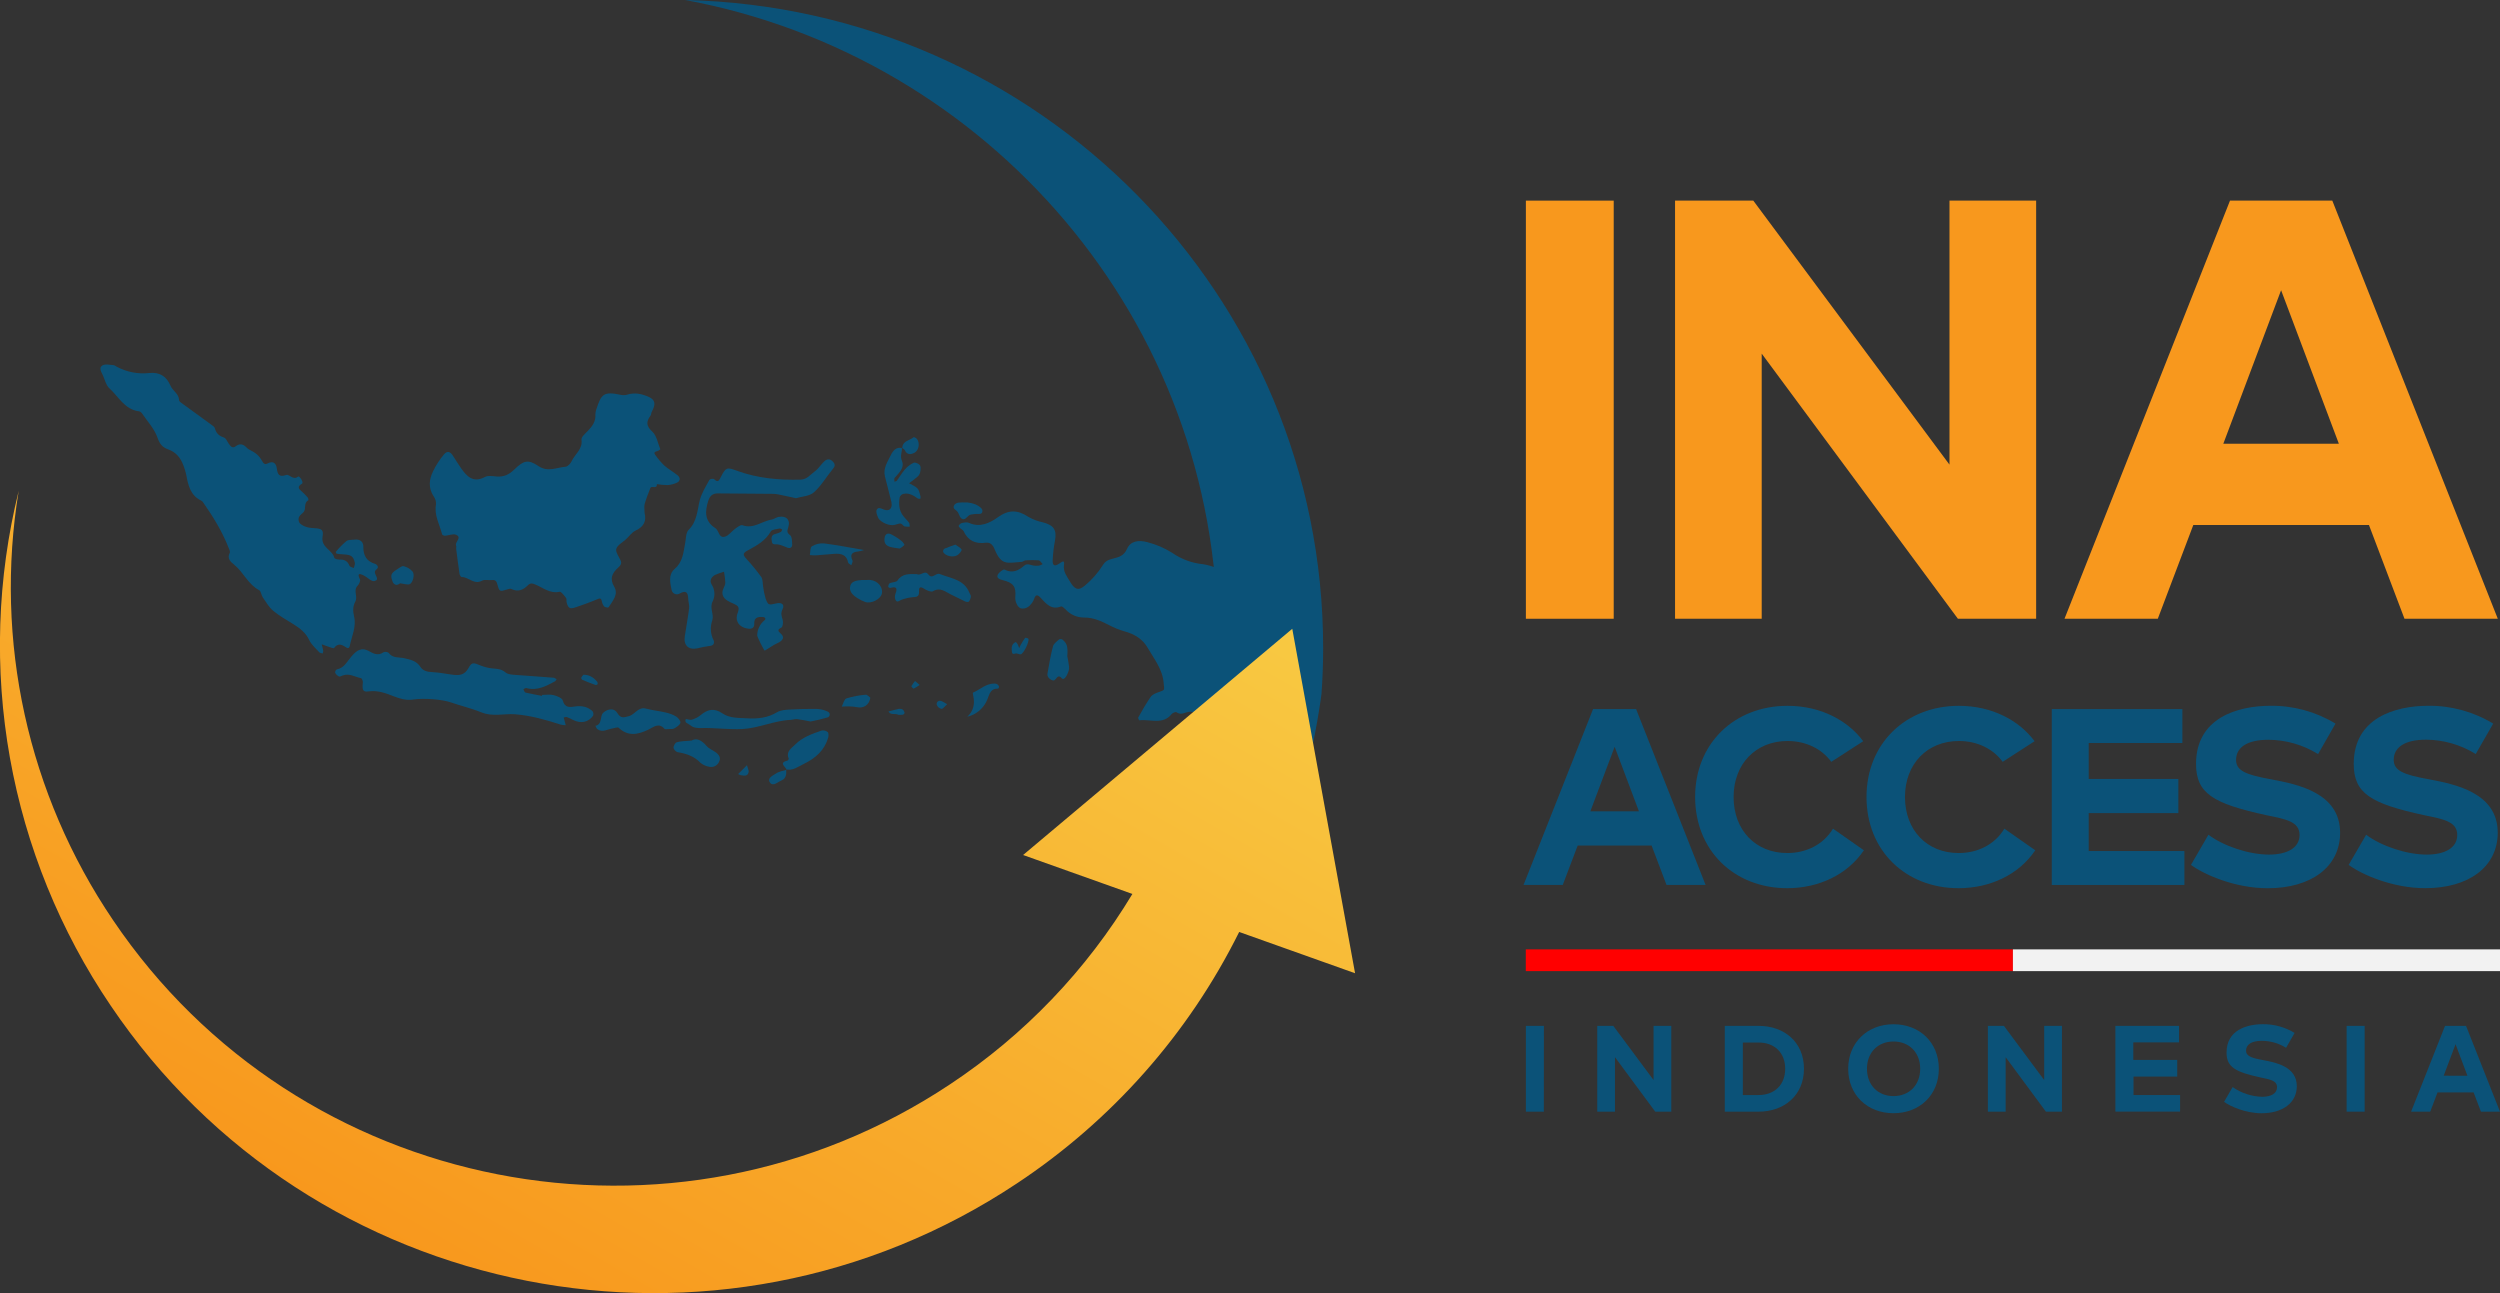 <svg width="116" height="60" viewBox="0 0 116 60" fill="none" xmlns="http://www.w3.org/2000/svg">
<rect x="0" y="0" width="116" height="60" fill="#333333" stroke="none"/>
<g clip-path="url(#clip0)">
<path d="M93.399 44.051H70.797V45.06H93.399V44.051Z" fill="#FF0000"/>
<path d="M116.001 44.051H93.399V45.06H116.001V44.051Z" fill="#F2F2F2"/>
<path d="M74.876 28.71H70.801V9.309H74.876V28.71Z" fill="#F8981D"/>
<path d="M94.477 9.309V28.71H90.847L81.743 16.408V28.71H77.722V9.309H81.353L90.456 21.559V9.309H94.477Z" fill="#F8981D"/>
<path d="M109.919 24.359H101.77L100.122 28.71H95.793L103.472 9.309H108.219L115.898 28.71H111.568L109.919 24.359ZM108.523 20.589L105.843 13.466L103.162 20.589H108.523Z" fill="#F8981D"/>
<path d="M76.634 39.232H73.205L72.512 41.062H70.692L73.918 32.902H75.915L79.14 41.062H77.327L76.634 39.232ZM76.047 37.646L74.92 34.651L73.792 37.646H76.047Z" fill="#0B5278"/>
<path d="M78.654 36.981C78.654 34.487 80.486 32.75 82.941 32.75C84.491 32.75 85.747 33.438 86.452 34.393L84.972 35.349C84.538 34.755 83.809 34.382 82.941 34.382C81.473 34.382 80.439 35.443 80.439 36.981C80.439 38.52 81.458 39.581 82.929 39.581C83.821 39.581 84.608 39.184 85.051 38.45L86.484 39.453C85.732 40.572 84.405 41.212 82.926 41.212C80.478 41.212 78.654 39.476 78.654 36.981Z" fill="#0B5278"/>
<path d="M86.606 36.981C86.606 34.487 88.438 32.75 90.893 32.75C92.443 32.75 93.699 33.438 94.404 34.393L92.924 35.349C92.489 34.755 91.761 34.382 90.893 34.382C89.424 34.382 88.391 35.443 88.391 36.981C88.391 38.52 89.409 39.581 90.881 39.581C91.773 39.581 92.56 39.184 93.003 38.45L94.436 39.453C93.684 40.572 92.357 41.212 90.877 41.212C88.426 41.212 86.606 39.476 86.606 36.981Z" fill="#0B5278"/>
<path d="M101.356 39.488V41.062H95.202V32.902H101.262V34.475H96.916V36.143H101.076V37.728H96.916V39.488H101.356Z" fill="#0B5278"/>
<path d="M101.661 40.13L102.471 38.732C103.164 39.256 104.35 39.653 105.278 39.653C106.135 39.653 106.699 39.337 106.699 38.743C106.699 38.114 106.053 38.009 105.149 37.822C102.695 37.286 101.896 36.82 101.896 35.445C101.896 33.311 103.81 32.748 105.36 32.748C106.421 32.739 107.463 33.026 108.367 33.576L107.559 34.99C106.869 34.561 106.072 34.331 105.258 34.325C104.239 34.325 103.754 34.698 103.754 35.258C103.754 35.747 104.165 35.945 105.41 36.167C106.573 36.388 108.581 36.773 108.581 38.638C108.581 40.235 107.223 41.214 105.222 41.214C103.681 41.214 102.236 40.562 101.661 40.13Z" fill="#0B5278"/>
<path d="M108.978 40.13L109.789 38.732C110.481 39.256 111.667 39.653 112.595 39.653C113.453 39.653 114.016 39.337 114.016 38.743C114.016 38.114 113.37 38.009 112.466 37.822C110.012 37.286 109.213 36.82 109.213 35.445C109.213 33.311 111.128 32.748 112.678 32.748C113.738 32.739 114.78 33.026 115.684 33.576L114.874 34.986C114.183 34.557 113.386 34.327 112.572 34.321C111.553 34.321 111.069 34.695 111.069 35.254C111.069 35.744 111.48 35.942 112.724 36.163C113.887 36.385 115.895 36.77 115.895 38.635C115.895 40.231 114.537 41.211 112.537 41.211C110.998 41.214 109.554 40.562 108.978 40.13Z" fill="#0B5278"/>
<path d="M71.634 51.581H70.801V47.6H71.637L71.634 51.581Z" fill="#0B5278"/>
<path d="M77.548 47.6V51.581H76.803L74.935 49.053V51.581H74.112V47.6H74.857L76.725 50.113V47.6H77.548Z" fill="#0B5278"/>
<path d="M83.704 49.59C83.704 50.807 82.805 51.581 81.596 51.581H80.03V47.6H81.595C82.804 47.6 83.704 48.366 83.704 49.59ZM82.833 49.59C82.833 48.851 82.346 48.373 81.596 48.373H80.868V50.81H81.596C82.346 50.81 82.833 50.33 82.833 49.59H82.833Z" fill="#0B5278"/>
<path d="M85.756 49.59C85.756 48.373 86.65 47.525 87.859 47.525C89.068 47.525 89.962 48.368 89.962 49.59C89.962 50.812 89.068 51.653 87.859 51.653C86.65 51.653 85.756 50.81 85.756 49.59ZM89.097 49.59C89.097 48.84 88.593 48.326 87.859 48.326C87.126 48.326 86.627 48.844 86.627 49.59C86.627 50.336 87.126 50.859 87.859 50.859C88.593 50.859 89.097 50.34 89.097 49.59Z" fill="#0B5278"/>
<path d="M95.674 47.6V51.581H94.93L93.062 49.053V51.581H92.237V47.6H92.982L94.85 50.113V47.6H95.674Z" fill="#0B5278"/>
<path d="M101.156 50.81V51.578H98.154V47.6H101.108V48.366H98.985V49.18H101.023V49.953H98.995V50.81H101.156Z" fill="#0B5278"/>
<path d="M103.198 51.124L103.593 50.441C103.996 50.72 104.472 50.877 104.963 50.891C105.381 50.891 105.655 50.737 105.655 50.447C105.655 50.14 105.34 50.088 104.9 49.997C103.702 49.736 103.312 49.509 103.312 48.838C103.312 47.797 104.246 47.523 105.003 47.523C105.52 47.519 106.028 47.659 106.47 47.928L106.074 48.617C105.737 48.408 105.348 48.296 104.951 48.294C104.452 48.294 104.217 48.476 104.217 48.749C104.217 48.987 104.419 49.086 105.025 49.192C105.593 49.3 106.572 49.488 106.572 50.398C106.572 51.177 105.908 51.655 104.934 51.655C104.183 51.651 103.479 51.335 103.198 51.124Z" fill="#0B5278"/>
<path d="M109.72 51.581H108.883V47.6H109.72V51.581Z" fill="#0B5278"/>
<path d="M114.775 50.688H113.102L112.762 51.581H111.875L113.45 47.6H114.424L115.999 51.581H115.115L114.775 50.688ZM114.489 49.914L113.938 48.451L113.388 49.912L114.489 49.914Z" fill="#0B5278"/>
<path d="M29.908 23.798C30.001 24.159 29.886 24.438 29.49 24.619C29.32 24.698 29.194 24.885 29.047 25.021C28.9 25.158 28.654 25.287 28.597 25.463C28.551 25.608 28.713 25.822 28.795 26C28.866 26.157 28.779 26.247 28.678 26.341C28.404 26.594 28.274 26.843 28.5 27.226C28.714 27.589 28.415 27.892 28.232 28.187C28.196 28.192 28.16 28.19 28.125 28.181C28.09 28.173 28.057 28.157 28.028 28.135C27.974 28.065 27.938 27.982 27.924 27.894C27.888 27.743 27.833 27.752 27.7 27.81C27.376 27.95 27.042 28.063 26.707 28.18C26.438 28.272 26.363 28.224 26.29 27.944C26.273 27.881 26.303 27.793 26.269 27.75C26.179 27.637 26.044 27.442 25.965 27.459C25.516 27.554 25.201 27.269 24.84 27.122C24.693 27.06 24.606 27.044 24.493 27.157C24.275 27.375 24.031 27.482 23.722 27.326C23.675 27.301 23.592 27.331 23.53 27.35C23.19 27.456 23.172 27.461 23.083 27.13C23.042 26.977 22.998 26.894 22.828 26.915C22.673 26.932 22.489 26.877 22.366 26.944C21.99 27.15 21.744 26.765 21.417 26.775C21.385 26.775 21.332 26.684 21.322 26.629C21.264 26.239 21.215 25.847 21.165 25.455C21.16 25.412 21.185 25.36 21.165 25.324C21.085 25.148 21.462 24.942 21.16 24.813C21.022 24.754 20.821 24.847 20.651 24.858C20.605 24.858 20.522 24.827 20.514 24.796C20.401 24.337 20.138 23.911 20.23 23.405C20.24 23.275 20.204 23.146 20.128 23.04C19.863 22.643 19.907 22.241 20.103 21.85C20.238 21.574 20.406 21.316 20.604 21.08C20.755 20.903 20.893 20.951 21.023 21.155C21.142 21.341 21.255 21.529 21.382 21.709C21.657 22.103 21.949 22.427 22.507 22.13C22.647 22.054 22.86 22.094 23.037 22.109C23.377 22.14 23.632 22.015 23.869 21.78C24.294 21.367 24.502 21.301 24.98 21.624C25.429 21.926 25.829 21.685 26.243 21.657C26.345 21.649 26.475 21.507 26.526 21.395C26.677 21.067 27.045 20.844 26.981 20.397C26.965 20.275 27.165 20.11 27.286 19.984C27.493 19.768 27.65 19.541 27.626 19.226C27.627 19.139 27.644 19.053 27.676 18.973C27.897 18.299 28.002 18.15 28.784 18.317C28.883 18.342 28.987 18.342 29.086 18.317C29.45 18.197 29.786 18.273 30.117 18.424C30.402 18.555 30.437 18.756 30.243 19.105C30.212 19.159 30.221 19.238 30.184 19.286C29.981 19.561 29.974 19.759 30.265 20.026C30.471 20.216 30.525 20.567 30.639 20.849C30.597 20.889 30.547 20.918 30.492 20.934C30.387 20.956 30.322 20.999 30.401 21.102C30.524 21.28 30.664 21.446 30.82 21.598C31.014 21.771 31.252 21.897 31.452 22.065C31.571 22.165 31.569 22.318 31.419 22.391C31.28 22.458 31.13 22.497 30.976 22.507C30.809 22.506 30.643 22.492 30.479 22.465C30.494 22.718 30.229 22.512 30.177 22.645C30.083 22.89 29.982 23.134 29.912 23.387C29.882 23.487 29.908 23.628 29.908 23.798Z" fill="#0B5278"/>
<path d="M17.423 26.466C17.288 26.628 17.685 26.887 17.368 26.961C17.232 26.994 17.044 26.782 16.871 26.698C16.646 26.588 16.574 26.618 16.701 26.875C16.735 26.942 16.668 27.101 16.598 27.171C16.374 27.396 16.616 27.673 16.485 27.916C16.372 28.124 16.368 28.352 16.431 28.613C16.541 29.071 16.323 29.519 16.229 29.969C16.201 30.104 16.123 30.082 16.04 30.027C15.849 29.897 15.671 29.836 15.501 30.068C15.481 30.094 15.345 30.042 15.266 30.017C15.151 29.98 15.038 29.933 14.927 29.895C14.951 29.997 14.982 30.098 14.999 30.201C14.996 30.243 14.986 30.284 14.968 30.323C14.915 30.303 14.845 30.299 14.811 30.262C14.649 30.082 14.45 29.914 14.35 29.702C14.188 29.358 13.917 29.153 13.614 28.963C13.296 28.764 12.963 28.579 12.676 28.341C12.48 28.177 12.344 27.937 12.196 27.722C12.124 27.616 12.111 27.429 12.026 27.385C11.51 27.114 11.301 26.557 10.871 26.206C10.701 26.069 10.52 25.918 10.663 25.645C10.691 25.589 10.632 25.481 10.601 25.402C10.309 24.66 9.894 23.984 9.439 23.331C9.417 23.291 9.386 23.258 9.348 23.235C8.838 22.994 8.733 22.526 8.644 22.041C8.613 21.891 8.569 21.743 8.512 21.6C8.385 21.256 8.182 20.987 7.812 20.855C7.557 20.766 7.414 20.619 7.311 20.316C7.168 19.895 6.83 19.54 6.572 19.159C6.545 19.122 6.506 19.096 6.461 19.087C5.782 19.006 5.507 18.407 5.074 18.016C4.924 17.881 4.869 17.636 4.784 17.434C4.719 17.28 4.563 17.082 4.745 16.961C4.867 16.876 5.084 16.93 5.254 16.94C5.315 16.94 5.373 16.996 5.432 17.024C5.887 17.265 6.405 17.364 6.917 17.309C7.407 17.256 7.724 17.457 7.911 17.898C8.012 18.138 8.303 18.265 8.311 18.573C8.311 18.633 8.424 18.7 8.494 18.751C8.919 19.066 9.354 19.375 9.782 19.689C9.854 19.741 9.952 19.799 9.972 19.87C10.028 20.104 10.158 20.224 10.388 20.3C10.491 20.333 10.548 20.5 10.627 20.607C10.706 20.713 10.789 20.822 10.946 20.701C11.116 20.57 11.277 20.604 11.424 20.748C11.453 20.782 11.487 20.812 11.524 20.837C11.896 21.03 12.007 21.121 12.169 21.403C12.231 21.511 12.288 21.571 12.424 21.501C12.673 21.372 12.812 21.491 12.844 21.734C12.878 21.999 12.945 22.155 13.268 22.042C13.443 21.981 13.586 22.305 13.829 22.115C13.897 22.061 14.104 22.389 14.013 22.443C13.766 22.588 13.862 22.681 14.007 22.809C14.106 22.897 14.199 22.992 14.284 23.093C14.309 23.122 14.316 23.208 14.303 23.215C14.077 23.338 14.218 23.601 14.09 23.756C14.018 23.84 13.906 23.905 13.868 24.001C13.853 24.048 13.848 24.097 13.856 24.145C13.863 24.194 13.881 24.24 13.91 24.279C14.093 24.448 14.328 24.496 14.585 24.508C14.924 24.524 15.022 24.581 14.967 24.9C14.883 25.405 15.42 25.507 15.512 25.88C15.523 25.927 15.665 25.965 15.746 25.965C15.974 25.955 16.129 26.027 16.215 26.25C16.237 26.304 16.347 26.324 16.416 26.358C16.434 26.274 16.481 26.19 16.465 26.113C16.398 25.812 16.295 25.745 15.956 25.724C15.845 25.717 15.734 25.71 15.625 25.693C15.606 25.693 15.574 25.613 15.583 25.603C15.731 25.423 15.895 25.257 16.074 25.106C16.166 25.037 16.328 25.053 16.457 25.038C16.712 25.008 16.861 25.142 16.859 25.37C16.855 25.779 17.007 26.048 17.412 26.166C17.443 26.178 17.47 26.197 17.492 26.221C17.513 26.246 17.529 26.275 17.536 26.307C17.541 26.364 17.466 26.415 17.423 26.466Z" fill="#0B5278"/>
<path d="M56.734 34.294C56.329 33.894 55.975 33.558 55.638 33.206C55.581 33.139 55.508 33.087 55.425 33.057C55.342 33.026 55.252 33.017 55.165 33.031C54.978 33.053 54.795 33.2 54.592 33.048C54.555 33.02 54.41 33.073 54.366 33.132C53.948 33.652 53.371 33.356 52.867 33.424C52.853 33.424 52.798 33.32 52.813 33.294C52.99 32.965 53.183 32.644 53.392 32.334C53.471 32.224 53.637 32.157 53.777 32.109C54.072 32.012 54.02 32.025 53.994 31.697C53.944 31.049 53.548 30.573 53.248 30.052C53.022 29.659 52.643 29.42 52.19 29.299C51.935 29.226 51.689 29.127 51.455 29.002C51.097 28.817 50.732 28.656 50.324 28.654C50.156 28.658 49.99 28.626 49.837 28.559C49.684 28.493 49.547 28.395 49.436 28.27C49.38 28.212 49.278 28.122 49.234 28.139C48.775 28.32 48.534 28.003 48.283 27.735C48.122 27.561 48.047 27.599 47.979 27.796C47.957 27.859 47.926 27.918 47.887 27.972C47.767 28.141 47.613 28.262 47.391 28.233C47.232 28.213 47.089 27.925 47.11 27.694C47.151 27.221 47.025 27.039 46.524 26.918C46.374 26.881 46.233 26.821 46.292 26.677C46.337 26.564 46.553 26.402 46.608 26.429C46.973 26.615 47.251 26.48 47.517 26.25C47.663 26.123 47.801 26.215 47.941 26.24C48.03 26.254 48.119 26.256 48.208 26.246C48.268 26.231 48.325 26.207 48.378 26.176C48.318 26.114 48.262 26.007 48.195 26C47.995 25.984 47.794 25.984 47.593 26C47.531 26 47.471 26.066 47.408 26.071C46.698 26.123 46.462 26.246 46.141 25.464C46.065 25.281 45.947 25.155 45.739 25.183C45.261 25.247 44.914 25.09 44.71 24.643C44.685 24.59 44.608 24.559 44.562 24.516C44.516 24.473 44.471 24.416 44.482 24.397C44.513 24.339 44.563 24.294 44.625 24.27C44.732 24.247 44.863 24.218 44.953 24.259C45.471 24.496 45.93 24.267 46.304 23.998C46.804 23.64 47.22 23.655 47.705 23.976C47.916 24.098 48.145 24.186 48.384 24.235C48.893 24.367 49.042 24.582 48.952 25.078C48.895 25.377 48.859 25.68 48.844 25.985C48.833 26.25 48.929 26.301 49.157 26.146C49.291 26.053 49.402 25.97 49.369 26.21C49.324 26.524 49.497 26.727 49.637 26.969C49.856 27.345 50.026 27.436 50.343 27.168C50.665 26.899 50.943 26.583 51.167 26.23C51.294 26.028 51.422 25.978 51.62 25.925C51.888 25.857 52.144 25.807 52.291 25.473C52.454 25.102 52.824 25.042 53.251 25.16C53.658 25.266 54.047 25.435 54.402 25.66C54.822 25.95 55.31 26.129 55.82 26.179C56.016 26.21 56.208 26.263 56.392 26.336C56.562 26.388 56.632 26.499 56.629 26.684C56.619 27.195 56.614 27.705 56.633 28.216C56.649 28.678 56.705 29.143 56.732 29.602C56.761 29.844 56.761 30.09 56.732 30.332C56.574 31.175 56.624 32 56.732 32.839C56.781 33.29 56.734 33.754 56.734 34.294Z" fill="#0B5278"/>
<path d="M36.934 23.116C36.626 23.049 36.371 22.991 36.113 22.94C36.026 22.923 35.936 22.914 35.847 22.914C34.998 22.906 34.149 22.901 33.3 22.894C33.063 22.894 32.937 23.011 32.866 23.231C32.704 23.726 32.684 24.183 33.193 24.507C33.368 24.617 33.347 24.995 33.65 24.898C33.82 24.843 33.949 24.651 34.107 24.538C34.21 24.463 34.361 24.343 34.446 24.369C34.963 24.559 35.355 24.178 35.809 24.107C35.916 24.091 36.011 24.008 36.117 23.987C36.478 23.914 36.689 24.117 36.574 24.472C36.517 24.649 36.507 24.714 36.664 24.837C36.754 24.907 36.749 25.116 36.757 25.265C36.761 25.389 36.681 25.464 36.538 25.413C36.38 25.357 36.223 25.267 36.062 25.257C35.944 25.25 35.839 25.286 35.815 25.137C35.79 24.987 35.764 24.821 35.984 24.773C36.07 24.754 36.153 24.722 36.231 24.68C36.263 24.663 36.276 24.609 36.297 24.572C36.258 24.553 36.212 24.514 36.179 24.522C36.035 24.557 35.82 24.564 35.766 24.657C35.52 25.088 35.123 25.308 34.709 25.531C34.444 25.675 34.461 25.74 34.652 25.952C34.892 26.212 35.115 26.486 35.322 26.772C35.4 26.884 35.383 27.062 35.407 27.209C35.43 27.401 35.47 27.589 35.525 27.774C35.643 28.087 35.657 28.081 36.03 27.996C36.274 27.941 36.416 28.053 36.311 28.266C36.215 28.46 36.264 28.587 36.316 28.759C36.348 28.869 36.324 29.087 36.257 29.119C36.07 29.212 36.087 29.275 36.217 29.389C36.417 29.563 36.329 29.695 36.148 29.805C36.075 29.85 35.989 29.875 35.915 29.92C35.77 30.004 35.633 30.107 35.485 30.19C35.46 30.204 35.131 29.547 35.135 29.482C35.136 29.349 35.166 29.219 35.223 29.099C35.28 28.979 35.362 28.873 35.465 28.788C35.557 28.71 35.507 28.636 35.389 28.629C35.165 28.615 34.984 28.651 34.998 28.94C35.009 29.168 34.839 29.193 34.678 29.164C34.302 29.106 34.084 28.814 34.228 28.44C34.339 28.158 34.228 28.098 34.035 28.01C33.933 27.969 33.835 27.92 33.741 27.863C33.556 27.74 33.47 27.573 33.55 27.349C33.587 27.246 33.654 27.145 33.655 27.041C33.647 26.869 33.626 26.698 33.594 26.529C33.45 26.567 33.31 26.617 33.175 26.678C33.005 26.775 32.909 26.931 33.023 27.124C33.095 27.238 33.138 27.367 33.147 27.501C33.156 27.635 33.131 27.769 33.074 27.891C32.904 28.21 33.143 28.497 33.048 28.792C32.997 28.938 32.975 29.093 32.985 29.248C32.994 29.403 33.035 29.554 33.104 29.693C33.157 29.803 33.144 29.952 32.934 29.971C32.74 29.996 32.547 30.034 32.358 30.083C31.949 30.167 31.711 29.948 31.774 29.526C31.837 29.104 31.921 28.661 31.975 28.226C31.993 28.081 31.939 27.929 31.934 27.78C31.923 27.478 31.827 27.377 31.526 27.546C31.492 27.564 31.454 27.575 31.416 27.576C31.378 27.577 31.34 27.57 31.305 27.554C31.27 27.539 31.239 27.515 31.215 27.486C31.19 27.456 31.173 27.422 31.164 27.385C31.1 27.048 30.994 26.665 31.311 26.391C31.685 26.071 31.709 25.633 31.791 25.206C31.831 24.993 31.821 24.716 31.953 24.585C32.349 24.19 32.351 23.689 32.471 23.206C32.556 22.875 32.753 22.571 32.917 22.263C32.946 22.24 32.98 22.225 33.016 22.218C33.052 22.211 33.089 22.214 33.124 22.225C33.28 22.369 33.332 22.365 33.437 22.154C33.676 21.673 33.731 21.672 34.201 21.845C35.153 22.192 36.141 22.283 37.148 22.255C37.451 22.246 37.605 22.015 37.81 21.869C37.98 21.748 38.094 21.546 38.252 21.401C38.382 21.282 38.526 21.28 38.658 21.432C38.771 21.561 38.737 21.65 38.636 21.769C38.342 22.125 38.107 22.542 37.765 22.844C37.563 23.025 37.203 23.035 36.934 23.116Z" fill="#0B5278"/>
<path d="M25.155 32.244C25.334 32.244 25.522 32.211 25.689 32.254C25.857 32.297 26.085 32.39 26.114 32.506C26.206 32.864 26.453 32.813 26.689 32.78C26.995 32.737 27.267 32.79 27.492 32.999C27.514 33.03 27.527 33.066 27.532 33.104C27.536 33.142 27.531 33.18 27.517 33.215C27.293 33.518 26.959 33.583 26.6 33.41C26.503 33.358 26.403 33.312 26.301 33.271C26.259 33.257 26.203 33.284 26.155 33.292L26.188 33.415C26.208 33.494 26.228 33.571 26.25 33.65C26.171 33.648 26.092 33.639 26.015 33.622C25.323 33.399 24.643 33.201 23.898 33.142C23.389 33.105 22.862 33.265 22.35 33.058C21.883 32.867 21.384 32.752 20.907 32.587C20.524 32.456 19.69 32.378 19.124 32.463C18.86 32.503 18.554 32.419 18.296 32.318C17.904 32.165 17.532 32.019 17.091 32.082C16.836 32.118 16.8 32.015 16.836 31.661C16.843 31.597 16.794 31.475 16.751 31.467C16.473 31.411 16.213 31.232 15.911 31.338C15.849 31.36 15.771 31.409 15.727 31.389C15.651 31.35 15.588 31.288 15.549 31.212C15.548 31.182 15.554 31.153 15.568 31.127C15.581 31.1 15.601 31.077 15.625 31.06C15.976 30.995 16.104 30.692 16.305 30.462C16.533 30.197 16.76 29.997 17.153 30.23C17.318 30.326 17.556 30.439 17.785 30.269C17.824 30.252 17.867 30.244 17.91 30.247C17.953 30.251 17.994 30.265 18.03 30.288C18.218 30.553 18.503 30.484 18.757 30.541C19.031 30.605 19.324 30.66 19.5 30.935C19.631 31.14 19.839 31.176 20.08 31.188C20.408 31.201 20.734 31.28 21.063 31.314C21.34 31.343 21.565 31.305 21.731 31.008C21.896 30.712 21.949 30.736 22.332 30.892C22.515 30.963 22.707 31.006 22.902 31.02C23.108 31.035 23.289 31.056 23.457 31.202C23.542 31.278 23.699 31.298 23.825 31.309C24.445 31.36 25.065 31.393 25.684 31.446C25.734 31.446 25.781 31.495 25.829 31.521C25.801 31.554 25.778 31.598 25.745 31.617C25.334 31.839 24.923 32.063 24.424 31.927C24.386 31.916 24.332 31.96 24.285 31.979C24.317 32.032 24.338 32.124 24.38 32.134C24.634 32.195 24.889 32.239 25.143 32.288L25.155 32.244Z" fill="#0B5278"/>
<path d="M41.846 20.768C41.872 20.967 41.749 21.148 41.846 21.376C41.992 21.713 41.705 21.943 41.506 22.18C41.478 22.213 41.506 22.294 41.506 22.354C41.544 22.337 41.596 22.329 41.618 22.299C41.745 22.127 41.851 21.936 41.992 21.777C42.102 21.649 42.238 21.546 42.391 21.473C42.459 21.442 42.614 21.505 42.673 21.574C42.733 21.643 42.718 21.764 42.705 21.86C42.695 21.948 42.657 22.031 42.597 22.096C42.464 22.212 42.326 22.321 42.182 22.422C42.315 22.502 42.473 22.559 42.574 22.669C42.659 22.758 42.672 22.909 42.711 23.034C42.716 23.07 42.714 23.105 42.706 23.14C42.665 23.14 42.613 23.149 42.583 23.128C42.379 22.985 42.169 22.853 41.904 22.919C41.867 22.931 41.834 22.952 41.806 22.979C41.779 23.006 41.758 23.04 41.745 23.076C41.693 23.389 41.713 23.695 41.923 23.957C42.008 24.061 42.106 24.152 42.182 24.261C42.213 24.305 42.201 24.378 42.209 24.439C42.131 24.442 42.053 24.438 41.976 24.428C41.938 24.42 41.908 24.373 41.873 24.344C41.789 24.272 41.789 24.272 41.514 24.353C41.285 24.421 40.84 24.237 40.744 24.016C40.694 23.903 40.635 23.744 40.679 23.654C40.754 23.504 40.897 23.604 41.024 23.648C41.232 23.721 41.363 23.631 41.375 23.428C41.373 23.342 41.358 23.256 41.331 23.175C41.246 22.819 41.151 22.465 41.062 22.111C40.966 21.729 41.187 21.425 41.336 21.114C41.429 20.922 41.575 20.725 41.856 20.789L41.846 20.768Z" fill="#0B5278"/>
<path d="M37.612 33.477C37.368 33.432 37.176 33.388 36.982 33.367C36.883 33.357 36.781 33.398 36.679 33.403C35.91 33.437 35.197 33.791 34.436 33.828C33.815 33.858 33.19 33.767 32.568 33.781C32.355 33.786 32.182 33.781 32.024 33.646C31.933 33.569 31.745 33.549 31.818 33.371C31.828 33.347 32.015 33.42 32.103 33.393C32.249 33.351 32.385 33.281 32.504 33.186C32.829 32.912 33.139 32.837 33.522 33.102C33.853 33.326 34.241 33.306 34.641 33.329C35.165 33.36 35.613 33.313 36.061 33.044C36.22 32.949 36.443 32.935 36.639 32.923C37.063 32.898 37.488 32.887 37.912 32.895C38.086 32.902 38.255 32.945 38.411 33.021C38.437 33.032 38.459 33.05 38.475 33.074C38.491 33.098 38.499 33.125 38.499 33.153C38.499 33.181 38.491 33.209 38.475 33.232C38.459 33.256 38.437 33.274 38.411 33.285C38.148 33.363 37.882 33.427 37.612 33.477Z" fill="#0B5278"/>
<path d="M31.131 33.824C30.961 33.824 30.861 33.853 30.834 33.82C30.568 33.507 30.32 33.742 30.09 33.852C29.606 34.083 29.15 34.189 28.705 33.768C28.66 33.725 28.514 33.787 28.416 33.801C28.185 33.835 27.957 34.005 27.72 33.833C27.675 33.8 27.657 33.73 27.627 33.679C27.971 33.604 27.809 33.228 28 33.062C28.216 32.877 28.5 32.848 28.641 33.079C28.8 33.34 28.926 33.296 29.171 33.233C29.467 33.158 29.608 32.779 29.979 32.88C30.275 32.96 30.584 32.989 30.883 33.059C31.054 33.095 31.219 33.157 31.371 33.244C31.468 33.305 31.59 33.457 31.57 33.538C31.546 33.641 31.4 33.731 31.29 33.797C31.241 33.823 31.185 33.833 31.131 33.824Z" fill="#0B5278"/>
<path d="M42.549 26.64C42.719 26.74 42.91 26.433 43.07 26.649C43.263 26.906 43.416 26.557 43.608 26.635C44.117 26.842 44.732 26.88 44.978 27.499C45.002 27.56 45.054 27.622 45.048 27.68C45.04 27.765 45.008 27.846 44.955 27.914C44.933 27.942 44.834 27.932 44.785 27.909C44.565 27.808 44.352 27.691 44.132 27.589C43.869 27.467 43.639 27.227 43.292 27.433C43.207 27.485 42.991 27.391 42.868 27.312C42.676 27.185 42.636 27.282 42.643 27.433C42.653 27.628 42.597 27.702 42.388 27.706C42.195 27.721 42.005 27.763 41.824 27.832C41.727 27.863 41.631 27.986 41.554 27.839C41.515 27.748 41.513 27.646 41.548 27.553C41.66 27.275 41.581 27.201 41.302 27.282C41.278 27.29 41.206 27.233 41.21 27.218C41.221 27.161 41.243 27.081 41.285 27.061C41.401 27.008 41.587 27.02 41.643 26.937C41.873 26.595 42.208 26.636 42.549 26.64Z" fill="#0B5278"/>
<path d="M36.498 35.719C36.462 35.573 36.106 35.399 36.537 35.292C36.564 35.285 36.605 35.216 36.595 35.194C36.459 34.867 36.722 34.723 36.897 34.545C37.237 34.203 37.679 34.054 38.117 33.899C38.167 33.887 38.219 33.888 38.27 33.9C38.32 33.913 38.367 33.936 38.406 33.969C38.456 34.019 38.448 34.157 38.423 34.243C38.253 34.801 37.87 35.17 37.273 35.458C37.014 35.582 36.79 35.77 36.477 35.699L36.498 35.719Z" fill="#0B5278"/>
<path d="M32.09 34.362C32.329 34.221 32.563 34.353 32.786 34.615C32.896 34.742 33.077 34.808 33.217 34.912C33.37 35.027 33.463 35.175 33.356 35.366C33.316 35.447 33.25 35.512 33.168 35.55C33.087 35.588 32.994 35.598 32.906 35.577C32.754 35.553 32.611 35.487 32.494 35.387C32.202 35.08 31.837 34.965 31.437 34.9C31.39 34.884 31.349 34.856 31.316 34.82C31.283 34.783 31.26 34.739 31.249 34.691C31.249 34.607 31.334 34.46 31.406 34.439C31.59 34.386 31.793 34.39 32.09 34.362Z" fill="#0B5278"/>
<path d="M49.523 30.456C49.529 30.488 49.561 30.613 49.577 30.74C49.592 30.866 49.624 30.993 49.591 31.106C49.492 31.433 49.348 31.562 49.275 31.479C49.046 31.217 49.02 31.6 48.865 31.573C48.731 31.55 48.574 31.414 48.602 31.258C48.677 30.837 48.746 30.415 48.857 29.994C48.889 29.87 49.026 29.77 49.136 29.672C49.16 29.659 49.187 29.652 49.214 29.652C49.241 29.652 49.268 29.659 49.292 29.672C49.51 29.851 49.555 29.992 49.523 30.456Z" fill="#0B5278"/>
<path d="M40.205 26.912C40.272 26.907 40.339 26.907 40.406 26.912C40.751 26.962 40.989 27.267 40.915 27.557C40.852 27.804 40.429 28.022 40.156 27.935C40.031 27.891 39.911 27.832 39.799 27.761C39.582 27.628 39.379 27.442 39.453 27.181C39.518 26.949 39.784 26.928 40.006 26.911C40.069 26.908 40.139 26.912 40.205 26.912Z" fill="#0B5278"/>
<path d="M40.091 25.522C40.003 25.55 39.914 25.573 39.823 25.589C39.551 25.614 39.417 25.71 39.554 26.004C39.58 26.058 39.522 26.152 39.502 26.227C39.452 26.186 39.365 26.153 39.355 26.105C39.287 25.734 39.024 25.678 38.713 25.698C38.428 25.717 38.145 25.749 37.864 25.768C37.768 25.77 37.672 25.766 37.576 25.756C37.604 25.616 37.586 25.403 37.67 25.351C37.839 25.246 38.036 25.198 38.234 25.214C38.839 25.29 39.439 25.41 40.091 25.522Z" fill="#0B5278"/>
<path d="M44.88 33.258C45.174 32.99 45.239 32.661 45.16 32.288C45.15 32.238 45.131 32.145 45.145 32.139C45.485 31.992 45.758 31.705 46.159 31.717C46.203 31.718 46.246 31.732 46.283 31.756C46.318 31.782 46.344 31.819 46.354 31.861C46.36 31.888 46.326 31.952 46.312 31.952C45.958 31.94 45.917 32.197 45.814 32.451C45.735 32.65 45.609 32.827 45.447 32.968C45.284 33.108 45.09 33.208 44.88 33.258Z" fill="#0B5278"/>
<path d="M18.566 27.065C18.522 27.103 18.467 27.129 18.409 27.139C18.373 27.136 18.339 27.125 18.308 27.107C18.278 27.088 18.253 27.062 18.234 27.032C18.096 26.685 18.126 26.604 18.442 26.405C18.533 26.348 18.652 26.249 18.728 26.271C18.891 26.31 19.037 26.398 19.146 26.523C19.257 26.678 19.151 27.056 19.001 27.108C18.899 27.144 18.762 27.089 18.566 27.065Z" fill="#0B5278"/>
<path d="M44.892 23.314C45.021 23.328 45.147 23.358 45.267 23.405C45.394 23.462 45.576 23.58 45.583 23.682C45.601 23.915 45.375 23.826 45.238 23.85C45.172 23.86 45.106 23.865 45.043 23.877C44.881 23.907 44.796 24.198 44.607 24.052C44.493 23.968 44.509 23.768 44.333 23.658C44.157 23.549 44.278 23.335 44.493 23.321C44.581 23.308 44.67 23.314 44.892 23.314Z" fill="#0B5278"/>
<path d="M40.383 32.374C40.339 32.706 40.074 32.874 39.782 32.816C39.653 32.793 39.522 32.779 39.39 32.776C39.279 32.771 39.168 32.782 39.057 32.786C39.126 32.654 39.168 32.444 39.272 32.407C39.565 32.316 39.867 32.258 40.172 32.235C40.239 32.228 40.324 32.334 40.383 32.374Z" fill="#0B5278"/>
<path d="M41.865 20.791C41.871 20.454 42.209 20.445 42.392 20.286C42.408 20.271 42.513 20.323 42.548 20.37C42.691 20.551 42.64 20.897 42.43 21.008C42.276 21.092 42.086 21.122 41.984 20.89C41.962 20.84 41.893 20.811 41.845 20.773L41.865 20.791Z" fill="#0B5278"/>
<path d="M41.744 25.453C41.575 25.425 41.445 25.415 41.32 25.381C41.086 25.316 41.011 25.185 41.046 24.946C41.072 24.765 41.205 24.727 41.333 24.784C41.508 24.871 41.674 24.976 41.827 25.098C41.889 25.145 41.977 25.267 41.961 25.291C41.898 25.356 41.825 25.411 41.744 25.453Z" fill="#0B5278"/>
<path d="M47.186 30.322C47.101 30.297 46.974 30.425 46.951 30.238C46.928 30.05 46.935 29.885 47.126 29.791C47.138 29.785 47.198 29.855 47.221 29.897C47.248 29.955 47.27 30.015 47.288 30.076C47.313 30.023 47.333 29.969 47.362 29.919C47.422 29.808 47.49 29.701 47.565 29.599C47.578 29.581 47.71 29.613 47.719 29.643C47.762 29.788 47.499 30.321 47.368 30.359C47.315 30.371 47.247 30.334 47.186 30.322Z" fill="#0B5278"/>
<path d="M44.329 25.27C44.435 25.347 44.558 25.403 44.619 25.498C44.641 25.532 44.529 25.681 44.45 25.741C44.259 25.889 43.873 25.813 43.761 25.612C43.756 25.584 43.759 25.556 43.769 25.53C43.778 25.503 43.794 25.48 43.815 25.462C43.975 25.39 44.139 25.339 44.329 25.27Z" fill="#0B5278"/>
<path d="M36.477 35.697C36.496 35.904 36.484 36.119 36.267 36.209C36.097 36.279 35.871 36.51 35.729 36.314C35.575 36.104 35.865 35.985 36.011 35.888C36.157 35.79 36.333 35.771 36.497 35.719L36.477 35.697Z" fill="#0B5278"/>
<path d="M27.072 31.309C27.364 31.305 27.552 31.448 27.714 31.635C27.724 31.653 27.73 31.672 27.732 31.693C27.734 31.714 27.731 31.734 27.724 31.754C27.716 31.773 27.652 31.789 27.624 31.779C27.418 31.705 27.214 31.627 27.014 31.542C26.998 31.529 26.986 31.512 26.979 31.493C26.972 31.474 26.97 31.453 26.973 31.433C26.999 31.387 27.033 31.345 27.072 31.309Z" fill="#0B5278"/>
<path d="M41.682 33.166C41.55 33.082 41.334 33.204 41.223 33.013C41.381 32.972 41.537 32.929 41.697 32.894C41.761 32.881 41.828 32.891 41.886 32.923C41.933 32.962 41.963 33.017 41.971 33.077C41.976 33.101 41.927 33.155 41.895 33.161C41.825 33.171 41.753 33.172 41.682 33.166Z" fill="#0B5278"/>
<path d="M43.947 32.675C43.825 32.784 43.755 32.894 43.687 32.892C43.641 32.883 43.598 32.863 43.561 32.834C43.524 32.804 43.495 32.767 43.476 32.724C43.464 32.7 43.459 32.672 43.462 32.645C43.465 32.618 43.475 32.592 43.492 32.571C43.509 32.549 43.532 32.533 43.558 32.524C43.584 32.515 43.611 32.513 43.638 32.519C43.726 32.53 43.805 32.6 43.947 32.675Z" fill="#0B5278"/>
<path d="M34.659 35.506C34.702 35.669 34.75 35.75 34.737 35.82C34.696 36.041 34.519 35.989 34.37 35.969C34.328 35.957 34.288 35.939 34.251 35.915C34.369 35.797 34.486 35.679 34.659 35.506Z" fill="#0B5278"/>
<path d="M42.671 31.782C42.584 31.846 42.492 31.902 42.395 31.951C42.376 31.959 42.279 31.855 42.288 31.84C42.337 31.754 42.394 31.673 42.457 31.598L42.671 31.782Z" fill="#0B5278"/>
<path d="M31.793 0C45.855 2.612 56.496 14.858 56.496 29.575C56.496 30.694 56.433 31.812 56.309 32.925L57.497 31.928V43.242C60.361 39.865 61.317 32.199 61.317 32.199C61.367 31.499 61.394 30.793 61.394 30.081C61.397 13.699 48.206 0.376 31.793 0Z" fill="#0B5278"/>
<path d="M62.875 45.158L59.961 29.176L47.472 39.672L52.543 41.479C50.42 45.008 47.532 48.025 44.088 50.308C31.241 58.852 13.851 55.444 5.244 42.692C1.287 36.847 -0.278 29.725 0.868 22.775C-0.135 26.832 -0.273 31.051 0.461 35.164C1.196 39.276 2.787 43.191 5.134 46.658C14.453 60.463 33.283 64.156 47.191 54.906C51.599 51.984 55.154 47.962 57.498 43.243L62.875 45.158Z" fill="url(#paint0_linear)"/>
</g>
<defs>
<linearGradient id="paint0_linear" x1="18.093" y1="57.655" x2="40.728" y2="18.155" gradientUnits="userSpaceOnUse">
<stop stop-color="#F8981D"/>
<stop offset="1" stop-color="#F8C942"/>
</linearGradient>
<clipPath id="clip0">
<rect width="116" height="60" fill="white"/>
</clipPath>
</defs>
</svg>
